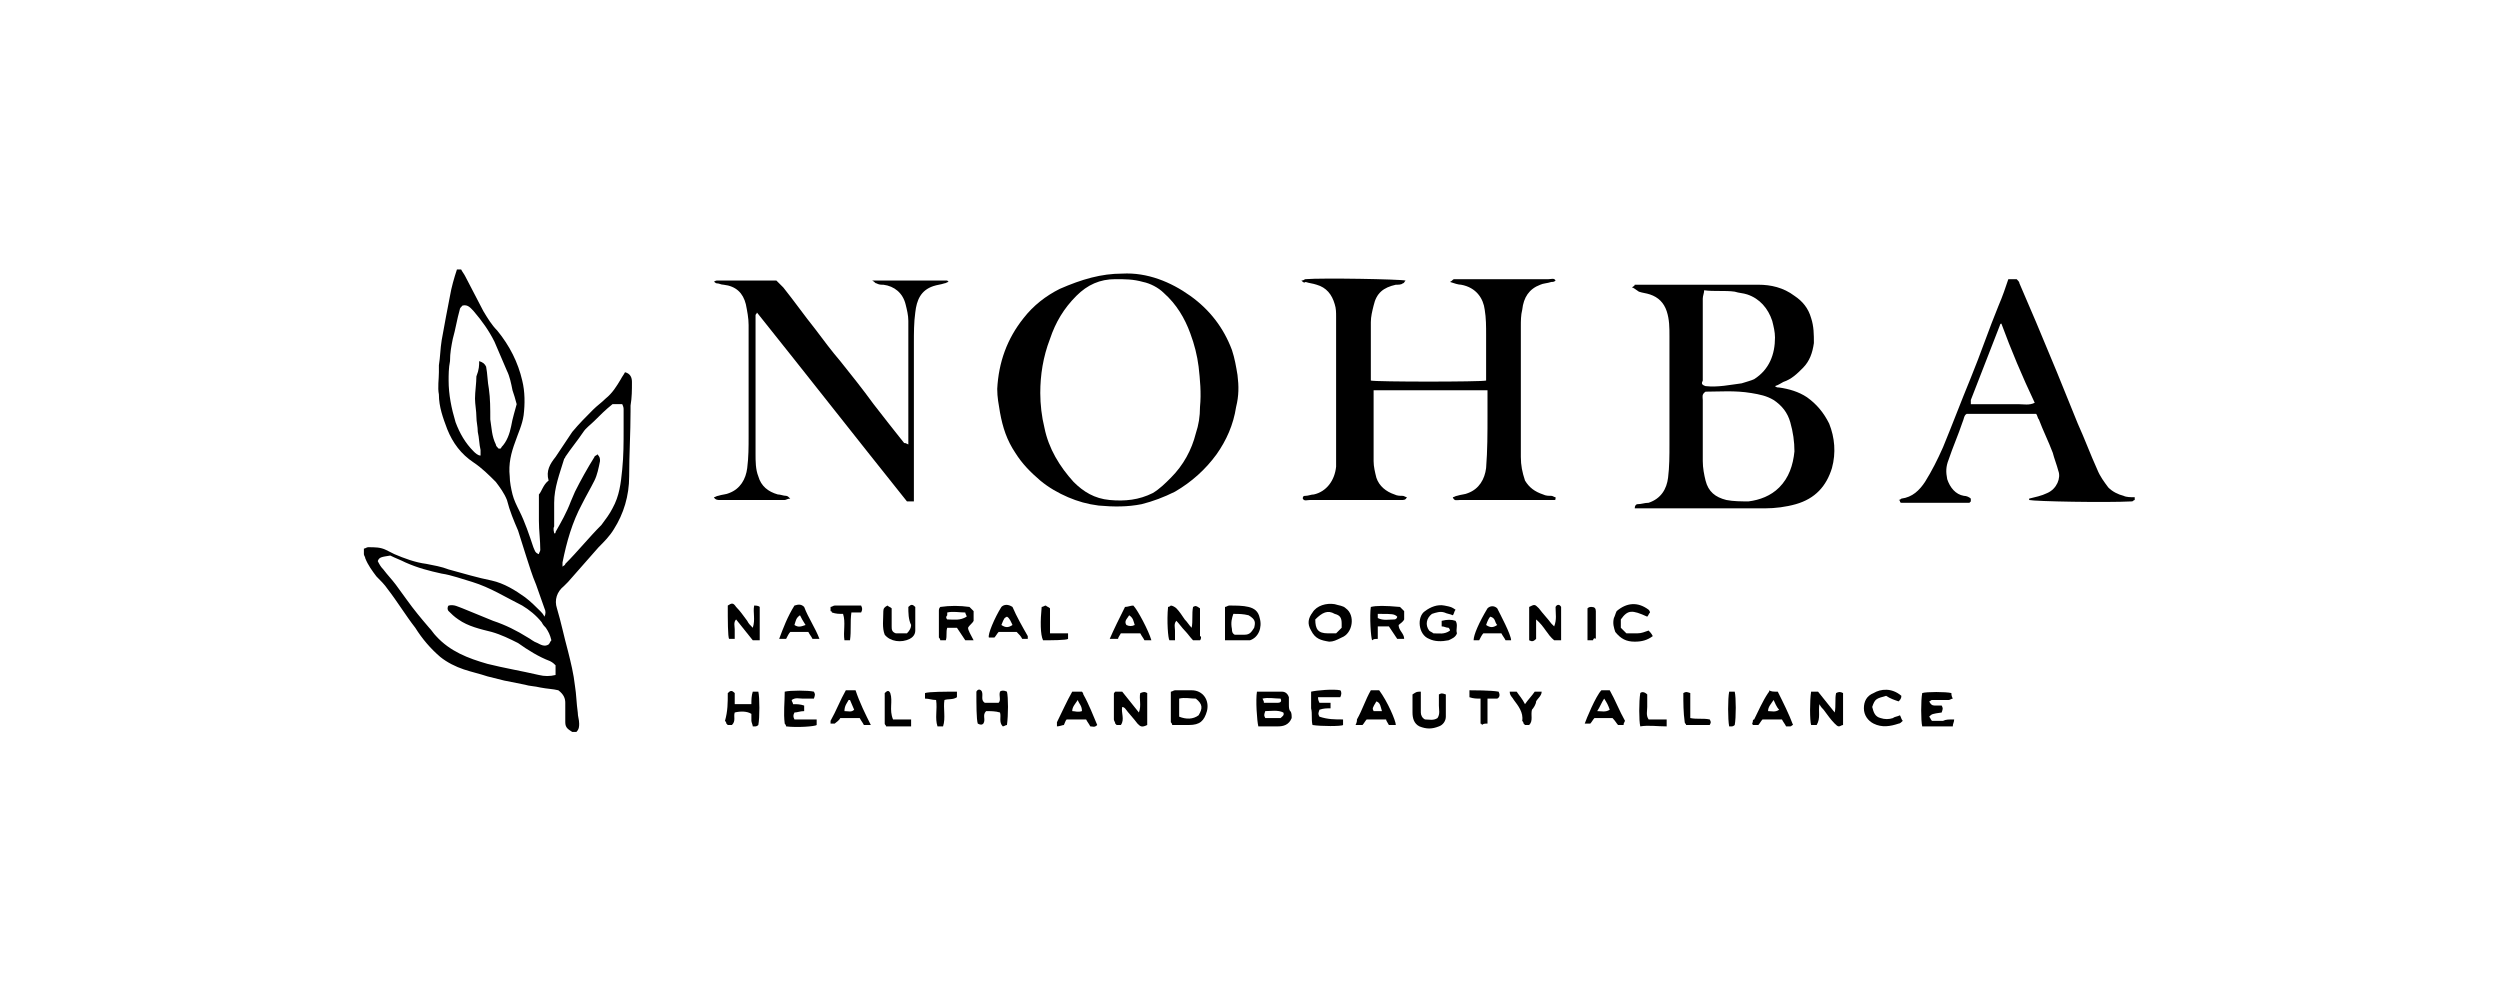 <?xml version="1.0" encoding="UTF-8"?> <svg xmlns="http://www.w3.org/2000/svg" xmlns:xlink="http://www.w3.org/1999/xlink" version="1.1" id="Calque_1" x="0px" y="0px" viewBox="0 0 180 72" style="enable-background:new 0 0 180 72;" xml:space="preserve"> <g> <path d="M39.5,34.6c-0.2-0.7,0.1-1.2,0.5-1.7c0.4-0.6,0.8-1.2,1.2-1.8c0.5-0.6,1-1.1,1.5-1.6c0.3-0.3,0.6-0.5,0.9-0.8 c0.5-0.4,0.8-0.9,1.1-1.4c0.1-0.2,0.2-0.3,0.3-0.5c0.4,0.1,0.5,0.4,0.5,0.7c0,0.6,0,1.1-0.1,1.7c0,0.1,0,0.3,0,0.4 c0,1.6-0.1,3.1-0.1,4.7c0,1.4-0.4,2.7-1.1,3.8c-0.3,0.5-0.7,0.9-1.1,1.3c-0.7,0.8-1.5,1.7-2.2,2.5c-0.1,0.1-0.2,0.2-0.3,0.3 c-0.5,0.4-0.7,1-0.5,1.6c0.3,1,0.5,2,0.8,3.1c0.2,0.8,0.4,1.6,0.5,2.5c0.1,0.6,0.1,1.2,0.2,1.9c0,0.3,0.1,0.5,0.1,0.8 c0,0.2,0,0.4-0.2,0.6c-0.1,0-0.2,0-0.3,0c-0.3-0.2-0.5-0.3-0.5-0.7c0-0.5,0-1,0-1.4c0-0.3-0.1-0.6-0.5-0.9 c-0.4-0.1-0.8-0.1-1.3-0.2c-0.4-0.1-0.8-0.1-1.1-0.2c-0.5-0.1-1-0.2-1.5-0.3c-0.4-0.1-0.8-0.2-1.2-0.3c-0.6-0.2-1.1-0.3-1.7-0.5 c-0.6-0.2-1.2-0.5-1.7-0.9c-0.7-0.6-1.3-1.3-1.8-2.1c-0.7-0.9-1.3-1.9-2-2.8c-0.2-0.3-0.5-0.6-0.8-0.9c-0.3-0.4-0.6-0.8-0.8-1.3 c0-0.1-0.1-0.2-0.1-0.3c0-0.1,0-0.3,0-0.4c0.1,0,0.2-0.1,0.3-0.1c0.5,0,0.9,0,1.3,0.2c0.2,0.1,0.4,0.2,0.6,0.3 c0.7,0.3,1.5,0.6,2.3,0.7c0.5,0.1,1.1,0.2,1.6,0.4c1.1,0.3,2.1,0.6,3.1,0.8c0.9,0.2,1.7,0.7,2.4,1.2c0.4,0.3,0.8,0.7,1.1,1 c0.1,0.1,0.2,0.2,0.3,0.4c0.1-0.2,0.1-0.4,0-0.6c-0.2-0.6-0.4-1.1-0.6-1.7c-0.3-0.7-0.5-1.4-0.7-2c-0.2-0.6-0.4-1.3-0.6-1.9 c-0.3-0.7-0.6-1.4-0.8-2.2c-0.2-0.5-0.5-0.9-0.8-1.3c-0.5-0.5-1-1-1.6-1.4c-0.9-0.6-1.5-1.4-1.9-2.4c-0.3-0.8-0.6-1.6-0.6-2.5 c-0.1-0.5,0-1.1,0-1.6c0-0.2,0-0.4,0-0.5c0.1-0.6,0.1-1.2,0.2-1.8c0.2-1.1,0.4-2.2,0.6-3.2c0.1-0.6,0.3-1.3,0.5-1.9 c0.1,0,0.2,0,0.3,0c0.1,0.2,0.2,0.3,0.3,0.5c0.4,0.8,0.9,1.7,1.3,2.5c0.3,0.5,0.6,1,1,1.4c0.9,1.1,1.5,2.3,1.8,3.6 c0.2,0.8,0.2,1.7,0.1,2.5c-0.1,0.7-0.4,1.3-0.6,1.9c-0.3,0.8-0.5,1.6-0.4,2.5c0,0.4,0.1,0.9,0.2,1.3c0.1,0.4,0.3,0.8,0.5,1.2 c0.4,0.8,0.7,1.7,1,2.6c0.1,0.2,0.1,0.4,0.4,0.5c0-0.1,0.1-0.2,0.1-0.3c0-0.7-0.1-1.4-0.1-2.1c0-0.6,0-1.3,0-1.9 C39,35.4,39.1,34.9,39.5,34.6z M27.2,40.4c0.1,0.2,0.2,0.4,0.4,0.6c0.3,0.4,0.6,0.7,0.9,1.1c0.3,0.4,0.5,0.7,0.8,1.1 c0.5,0.7,1,1.3,1.6,2c0.2,0.2,0.3,0.4,0.5,0.6c1,1.1,2.3,1.6,3.7,2c1.2,0.3,2.4,0.5,3.7,0.8c0.4,0.1,0.8,0.1,1.2,0 c0-0.2,0-0.4,0-0.7c-0.1-0.1-0.2-0.2-0.4-0.3c-0.8-0.3-1.6-0.8-2.3-1.3c-0.6-0.3-1.2-0.6-1.9-0.8c-0.8-0.2-1.7-0.4-2.4-0.9 c-0.3-0.2-0.5-0.4-0.7-0.6c-0.1-0.1-0.1-0.3,0-0.4c0.4-0.1,0.7,0.1,1,0.2c0.7,0.3,1.5,0.6,2.2,0.9c0.9,0.3,1.7,0.7,2.5,1.2 c0.2,0.1,0.4,0.3,0.7,0.4c0.2,0.1,0.5,0.3,0.8,0.1c0.1-0.1,0.1-0.2,0.2-0.3c-0.1-0.4-0.2-0.6-0.4-0.9c-0.1-0.1-0.2-0.2-0.3-0.4 c-0.4-0.5-0.9-0.9-1.4-1.2c-1.2-0.6-2.3-1.3-3.6-1.7c-0.7-0.2-1.5-0.5-2.2-0.6c-0.9-0.2-1.7-0.4-2.6-0.8c-0.4-0.2-0.7-0.3-1.1-0.5 C27.5,40.1,27.3,40.1,27.2,40.4z M34.5,26c0.3,0.1,0.4,0.2,0.5,0.4c0.1,0.5,0.1,1.1,0.2,1.6c0.1,0.7,0.1,1.4,0.1,2.2 c0.1,0.6,0.1,1.2,0.4,1.8c0,0.1,0.1,0.2,0.2,0.3c0,0,0.1,0,0.1,0c0.1,0,0.1-0.1,0.1-0.1c0.4-0.4,0.6-1,0.7-1.5 c0.1-0.6,0.3-1.2,0.4-1.6c-0.1-0.4-0.2-0.7-0.3-1c-0.1-0.5-0.2-1-0.4-1.4c-0.3-0.7-0.6-1.4-0.9-2.1c-0.4-0.8-0.9-1.5-1.5-2.2 c-0.2-0.2-0.4-0.5-0.8-0.4c-0.1,0.1-0.2,0.2-0.2,0.3c-0.2,0.7-0.3,1.4-0.5,2.1c-0.1,0.5-0.2,1-0.2,1.6c-0.1,0.5-0.1,1-0.1,1.4 c0,1,0.2,2,0.5,3c0.3,0.8,0.7,1.5,1.3,2.1c0.1,0.1,0.3,0.3,0.5,0.3c0-0.2,0-0.3,0-0.4c-0.1-0.4-0.1-0.9-0.2-1.3 c0-0.4-0.1-0.7-0.1-1.1c0-0.4-0.1-0.9-0.1-1.3c0-0.5,0.1-1.1,0.1-1.6C34.5,26.6,34.5,26.3,34.5,26z M39.9,38.4c0.1,0,0.1,0,0.1-0.1 c0.4-0.7,0.8-1.4,1.1-2.2c0.1-0.2,0.2-0.5,0.3-0.7c0.4-0.8,0.9-1.7,1.4-2.5c0-0.1,0.2-0.1,0.2-0.2c0.2,0.2,0.2,0.3,0.2,0.5 c-0.1,0.5-0.2,1-0.4,1.4c-0.3,0.6-0.6,1.1-0.9,1.7c-0.7,1.3-1.1,2.7-1.4,4.2c0,0.1,0,0.2,0,0.3c0.1-0.1,0.2-0.1,0.2-0.2 c0.9-0.9,1.7-1.9,2.6-2.8c0.3-0.4,0.6-0.8,0.8-1.2c0.5-0.9,0.6-1.8,0.7-2.8c0.1-1,0.1-1.9,0.1-2.9c0-0.5,0-0.9,0-1.4 c0-0.1,0-0.2-0.1-0.4c-0.2,0-0.4,0-0.7,0c-0.5,0.4-0.9,0.8-1.3,1.2c-0.3,0.3-0.6,0.5-0.8,0.8c-0.4,0.6-0.9,1.2-1.3,1.8 c0,0.1-0.1,0.1-0.1,0.2c-0.3,1-0.7,2-0.7,3.1c0,0.6,0,1.1,0,1.7C39.8,38.1,39.9,38.3,39.9,38.4z"></path> <path d="M93.7,20.2c0.2,0,0.2-0.1,0.3-0.1c1.2-0.1,6.8,0,7.2,0.1c-0.1,0.1-0.1,0.2-0.2,0.2c-0.1,0.1-0.3,0.1-0.5,0.1 c-0.9,0.2-1.4,0.6-1.6,1.5c-0.1,0.4-0.2,0.8-0.2,1.2c0,1.3,0,2.6,0,3.9c0,0.1,0,0.2,0,0.3c0.4,0.1,7.9,0.1,8.3,0c0-0.1,0-0.3,0-0.5 c0-0.9,0-1.9,0-2.8c0-0.6,0-1.2-0.1-1.8c-0.1-0.8-0.6-1.6-1.7-1.8c-0.2,0-0.5-0.1-0.8-0.2c0.2-0.1,0.2-0.2,0.3-0.2 c0.1,0,0.2,0,0.3,0c2.2,0,4.3,0,6.5,0c0.2,0,0.4-0.1,0.5,0.1c-0.1,0.1-0.2,0.1-0.3,0.1c-0.3,0.1-0.6,0.1-0.8,0.2 c-0.8,0.3-1.2,0.9-1.3,1.8c-0.1,0.4-0.1,0.8-0.1,1.2c0,3.1,0,6.3,0,9.4c0,0.6,0.1,1.1,0.3,1.7c0.3,0.5,0.7,0.8,1.3,1 c0.2,0.1,0.4,0.1,0.6,0.1c0.1,0,0.2,0.1,0.3,0.1C112,36,112,36,111.9,36c-0.1,0-0.2,0-0.3,0c-2.2,0-4.3,0-6.5,0 c-0.2,0-0.4,0.1-0.5-0.2c0.1,0,0.2-0.1,0.3-0.1c0.3-0.1,0.6-0.1,0.8-0.2c0.8-0.3,1.2-1,1.3-1.8c0.1-1.3,0.1-2.5,0.1-3.8 c0-0.5,0-0.9,0-1.4c0-0.1,0-0.2,0-0.4c-1.4,0-2.8,0-4.1,0c-1.3,0-2.7,0-4.1,0c0,0.1,0,0.2,0,0.3c0,1.6,0,3.2,0,4.8 c0,0.4,0.1,0.8,0.2,1.2c0.2,0.6,0.7,1,1.3,1.2c0.2,0.1,0.4,0.1,0.6,0.1c0.1,0,0.2,0.1,0.3,0.1c-0.1,0.2-0.2,0.2-0.4,0.2 c-0.8,0-1.6,0-2.5,0c-1.4,0-2.7,0-4.1,0c-0.2,0-0.4,0.1-0.5-0.1c0-0.2,0.1-0.2,0.2-0.2c0.2,0,0.4-0.1,0.6-0.1c0.9-0.2,1.5-1,1.6-2 c0-0.3,0-0.5,0-0.8c0-3.3,0-6.7,0-10c0-0.3,0-0.6-0.1-0.9c-0.2-0.7-0.6-1.2-1.3-1.4c-0.3-0.1-0.5-0.1-0.8-0.2 C93.9,20.4,93.8,20.3,93.7,20.2z"></path> <path d="M117.5,20.7c0.1-0.1,0.2-0.1,0.2-0.2c0.1,0,0.2,0,0.3,0c2.9,0,5.7,0,8.6,0c0.9,0,1.8,0.2,2.6,0.8c0.6,0.4,1,0.9,1.2,1.6 c0.2,0.6,0.2,1.2,0.2,1.8c-0.1,0.7-0.3,1.3-0.8,1.8c-0.4,0.4-0.8,0.8-1.4,1c-0.2,0.1-0.3,0.2-0.6,0.3c0.1,0.1,0.2,0.1,0.3,0.1 c0.7,0.1,1.4,0.3,2,0.7c0.7,0.5,1.2,1.1,1.6,1.9c0.4,1,0.5,2.1,0.2,3.2c-0.4,1.3-1.2,2.2-2.6,2.6c-0.7,0.2-1.5,0.3-2.2,0.3 c-3,0-6,0-9,0c-0.1,0-0.3,0-0.4,0c0-0.2,0.1-0.3,0.2-0.3c0.3,0,0.5-0.1,0.8-0.1c0.9-0.3,1.3-1,1.4-1.8c0.1-0.8,0.1-1.6,0.1-2.4 c0-2.6,0-5.2,0-7.8c0-0.6,0-1.2-0.2-1.8c-0.2-0.6-0.6-1-1.2-1.2c-0.3-0.1-0.5-0.1-0.8-0.2C117.7,20.8,117.6,20.7,117.5,20.7z M122.8,28.2c-0.3,0.2-0.2,0.4-0.2,0.6c0,1.5,0,2.9,0,4.4c0,0.5,0.1,1,0.2,1.4c0.2,0.8,0.7,1.2,1.5,1.4c0.5,0.1,1.1,0.1,1.6,0.1 c0.8-0.1,1.6-0.4,2.2-1c0.7-0.7,1-1.6,1.1-2.6c0-0.7-0.1-1.4-0.3-2.1c-0.2-0.7-0.6-1.2-1.2-1.6c-0.5-0.3-1-0.4-1.6-0.5 C124.9,28.1,123.8,28.2,122.8,28.2z M122.8,27.8c0.9,0.1,1.8-0.1,2.6-0.2c0.3-0.1,0.7-0.2,0.9-0.3c1.1-0.7,1.5-1.8,1.5-3 c0-0.4-0.1-0.8-0.2-1.2c-0.3-0.9-0.9-1.6-1.8-1.9c-0.3-0.1-0.6-0.1-0.9-0.2c-0.7-0.1-1.5,0-2.2-0.1c0,0.2-0.1,0.4-0.1,0.6 c0,1.7,0,3.3,0,5c0,0.3,0,0.6,0,0.9C122.5,27.6,122.5,27.7,122.8,27.8z"></path> <path d="M80.8,19.7c1.8-0.1,3.5,0.6,4.9,1.6c1.4,1,2.4,2.3,3,3.9c0.2,0.6,0.3,1.2,0.4,1.8c0.1,0.8,0.1,1.5-0.1,2.3 c-0.2,1.3-0.7,2.4-1.4,3.4c-0.8,1.1-1.8,2-3,2.7c-0.8,0.4-1.6,0.7-2.4,0.9c-1,0.2-2,0.2-3.1,0.1c-0.8-0.1-1.5-0.3-2.2-0.6 c-0.7-0.3-1.4-0.7-2-1.2c-0.7-0.6-1.3-1.2-1.8-2c-0.6-0.9-0.9-1.8-1.1-2.9c-0.1-0.6-0.2-1.1-0.2-1.7c0.1-1.9,0.7-3.6,1.9-5.1 c0.7-0.9,1.6-1.6,2.6-2.1C77.9,20.1,79.3,19.7,80.8,19.7z M74.9,28.3c0,0.8,0.1,1.7,0.3,2.5c0.3,1.5,1.1,2.8,2.1,3.9 c0.7,0.7,1.5,1.2,2.6,1.3c1.1,0.1,2.1,0,3.1-0.5c0.5-0.3,0.9-0.7,1.3-1.1c0.9-0.9,1.5-2,1.8-3.2c0.2-0.6,0.3-1.2,0.3-1.9 c0.1-1,0-2-0.1-2.9c-0.1-0.8-0.3-1.6-0.6-2.4c-0.4-1.1-1-2.1-1.9-2.9c-0.4-0.4-1-0.7-1.5-0.8c-0.7-0.2-1.3-0.2-2-0.2 c-1.1,0-2,0.4-2.8,1.2c-0.9,0.9-1.5,1.9-1.9,3.1C75.1,25.7,74.9,27,74.9,28.3z"></path> <path d="M65.4,32c0-0.1,0-0.3,0-0.4c0-2.8,0-5.7,0-8.5c0-0.4-0.1-0.8-0.2-1.2c-0.2-0.8-0.8-1.3-1.6-1.4c-0.2,0-0.3,0-0.5-0.1 c-0.1,0-0.1-0.1-0.3-0.2c0.2,0,0.4,0,0.5,0c1.6,0,3.2,0,4.9,0c0,0,0.1,0.1,0.1,0.1c-0.1,0-0.2,0.1-0.3,0.1 c-0.3,0.1-0.5,0.1-0.8,0.2c-0.9,0.3-1.2,1-1.3,1.9c-0.1,0.7-0.1,1.5-0.1,2.2c0,3.6,0,7.2,0,10.8c0,0.2,0,0.4,0,0.6 c-0.2,0-0.3,0-0.5,0c-3.6-4.5-7.2-9.1-10.8-13.6c0,0.1-0.1,0.1-0.1,0.2c0,0.1,0,0.2,0,0.3c0,3.2,0,6.5,0,9.7c0,0.5,0,1.1,0.2,1.6 c0.2,0.7,0.7,1.1,1.4,1.3c0.2,0,0.4,0.1,0.6,0.1c0.1,0,0.2,0.1,0.3,0.2c-0.2,0-0.3,0.1-0.4,0.1c-1.6,0-3.1,0-4.7,0 c-0.1,0-0.3,0-0.4-0.2c0.1,0,0.2-0.1,0.3-0.1c0.3-0.1,0.6-0.1,0.8-0.2c0.8-0.3,1.2-1,1.3-1.8c0.1-0.8,0.1-1.5,0.1-2.3 c0-2.7,0-5.3,0-8c0-0.5-0.1-1-0.2-1.5c-0.2-0.8-0.7-1.3-1.6-1.4c-0.2,0-0.3-0.1-0.5-0.1c-0.1,0-0.1-0.1-0.2-0.1 c0.1-0.1,0.2-0.1,0.2-0.1c0.1,0,0.3,0,0.4,0c1.3,0,2.5,0,3.9,0c0.2,0.2,0.3,0.3,0.5,0.5c0.8,1,1.5,2,2.3,3c0.6,0.8,1.2,1.6,1.8,2.3 c0.8,1,1.6,2,2.4,3.1c0.7,0.9,1.4,1.8,2.2,2.8C65.2,31.9,65.2,31.9,65.4,32C65.3,32,65.4,32,65.4,32z"></path> <path d="M144.6,20.1c0.2,0,0.4,0,0.6,0c0.1,0.1,0.2,0.2,0.2,0.3c0.4,0.9,0.8,1.9,1.2,2.8c0.5,1.2,1,2.4,1.5,3.6 c0.5,1.2,1,2.5,1.5,3.7c0.5,1.1,0.9,2.2,1.4,3.3c0.2,0.5,0.5,0.9,0.8,1.3c0.3,0.3,0.7,0.5,1.1,0.6c0.2,0.1,0.5,0.1,0.8,0.1 c0,0.1,0,0.1,0,0.2c-0.1,0-0.1,0.1-0.2,0.1c-1.9,0.1-7,0-7.4-0.1c0-0.1,0-0.1,0-0.1c0.4-0.1,0.9-0.2,1.3-0.4c0.7-0.3,1-1.1,0.8-1.6 c-0.1-0.4-0.3-0.9-0.4-1.3c-0.3-0.8-0.7-1.6-1-2.4c-0.1-0.1-0.1-0.3-0.2-0.4c-1.7,0-3.3,0-5,0c-0.2,0.1-0.2,0.4-0.3,0.6 c-0.3,0.9-0.7,1.8-1,2.7c-0.2,0.5-0.2,0.9-0.1,1.4c0.2,0.6,0.6,1.1,1.2,1.2c0.2,0,0.4,0.1,0.5,0.2c0,0.1,0,0.1,0,0.2 c0,0-0.1,0.1-0.1,0.1c-1.6,0-3.2,0-4.9,0c0,0-0.1,0-0.1-0.1c0,0,0-0.1-0.1-0.1c0.1,0,0.2-0.1,0.2-0.1c0.8-0.1,1.3-0.6,1.7-1.2 c0.5-0.8,0.9-1.6,1.3-2.5c0.7-1.7,1.3-3.3,2-5c0.7-1.7,1.3-3.5,2-5.2C144.2,21.3,144.4,20.7,144.6,20.1z M144.1,23.3 c-0.1,0-0.1,0.1-0.1,0.1c-0.7,1.8-1.4,3.6-2.1,5.4c0,0.1,0,0.2,0,0.3c0.4,0,0.8,0,1.1,0c0.4,0,0.8,0,1.2,0c0.4,0,0.7,0,1.1,0 c0.4,0,0.8,0.1,1.2-0.1C145.6,27.1,144.8,25.2,144.1,23.3z"></path> <path d="M90.5,49.8c0.6,0,1.2,0,1.8,0c0.2,0,0.4,0.1,0.5,0.4c0,0.1,0,0.3,0,0.5c0,0.2,0,0.4,0.1,0.5c0.1,0.1,0.1,0.3,0.1,0.5 c-0.2,0.5-0.6,0.6-1,0.6c-0.5,0-0.9,0-1.4,0C90.5,51.9,90.4,50.4,90.5,49.8z M92.2,51.7c0.1-0.1,0.3-0.2,0.2-0.4 c-0.4-0.2-0.9-0.1-1.3-0.1c-0.1,0.3-0.1,0.3,0,0.5C91.4,51.7,91.8,51.7,92.2,51.7z M91,50.6c0.4,0,0.7,0,1,0c0.2,0,0.3-0.1,0.2-0.3 c-0.4,0-0.9-0.1-1.3,0C91,50.5,91,50.5,91,50.6z"></path> <path d="M70.1,46.1c-0.3,0-0.4,0-0.6,0c-0.2-0.3-0.4-0.6-0.6-0.9c-0.2,0-0.5,0-0.7,0c-0.1,0.3,0,0.6-0.1,0.9c-0.1,0-0.2,0-0.4,0 c0-0.1-0.1-0.2-0.1-0.2c0-0.6,0-1.3,0-1.9c0-0.1,0-0.2,0.1-0.3c0.7-0.1,1.4-0.1,2.1,0c0.1,0.1,0.2,0.2,0.3,0.3c0,0.2,0,0.4,0,0.7 c-0.1,0.2-0.3,0.3-0.4,0.5C69.7,45.4,69.9,45.7,70.1,46.1z M68.2,44.6c0.5,0,0.9,0.1,1.4-0.2c0-0.1-0.1-0.2-0.1-0.3 c-0.4,0-0.9-0.1-1.3,0c0,0.1,0,0.1,0,0.2C68.1,44.4,68.1,44.5,68.2,44.6z"></path> <path d="M84.3,49.8c0.1,0,0.2-0.1,0.3-0.1c0.4,0,0.8,0,1.2,0c0.8,0,1.3,0.7,1.1,1.5c-0.2,0.7-0.5,1-1.3,1c-0.4,0-0.7,0-1.1,0 c0,0-0.1,0-0.1,0c0-0.1-0.1-0.2-0.1-0.2C84.3,51.3,84.3,50.6,84.3,49.8z M86.3,51.5c0.3-0.5,0.3-0.8-0.2-1.2c-0.4,0-0.8-0.1-1.2,0 c0,0.5,0,0.9,0,1.3C85.4,51.8,85.9,51.8,86.3,51.5z"></path> <path d="M95.7,46.2c-0.6-0.1-1-0.2-1.3-0.8c-0.3-0.5-0.2-0.9,0.1-1.3c0.3-0.5,1-0.7,1.6-0.6c0.3,0.1,0.6,0.1,0.8,0.3 c0.7,0.5,0.5,1.8-0.3,2.1C96.2,46.1,96,46.2,95.7,46.2z M94.7,44.6c0,0.7,0.2,1,0.9,1c0.2,0,0.4,0,0.6,0c0.1-0.1,0.3-0.3,0.4-0.4 c0-0.2,0-0.3,0-0.3c0-0.4-0.1-0.6-0.5-0.7C95.6,43.9,95.2,44.1,94.7,44.6z"></path> <path d="M98.7,43.7c0.4-0.1,1-0.1,2.1,0c0.1,0.1,0.2,0.2,0.3,0.3c0,0.1,0,0.2,0,0.3c0,0.1,0,0.2,0,0.3c-0.1,0.2-0.3,0.3-0.4,0.4 c0,0.4,0.4,0.6,0.4,1c-0.2,0-0.3,0-0.5,0c-0.2-0.3-0.4-0.6-0.6-0.9c-0.3,0-0.5,0-0.8,0c0,0.3,0,0.6,0,0.9c-0.2,0-0.3,0-0.4,0.1 C98.7,46,98.6,44.3,98.7,43.7z M99.2,44.5c0.4,0.2,0.8,0.1,1.2,0.1c0.1,0,0.2-0.1,0.2-0.2c-0.2-0.2-0.4-0.2-1.2-0.2 c-0.1,0-0.1,0-0.2,0C99.2,44.3,99.2,44.4,99.2,44.5z"></path> <path d="M103.2,45.6c0.4,0,0.8,0.1,1.2-0.2c0-0.1-0.1-0.2-0.1-0.2c-0.2,0-0.3-0.1-0.5-0.1c0-0.1,0-0.3,0-0.4c0.4-0.1,0.7-0.1,1,0 c0.2,0.3,0,0.6,0.1,0.9c-0.1,0.3-0.4,0.4-0.6,0.5c-0.5,0.1-1,0.1-1.4-0.1c-0.8-0.3-0.9-1.6-0.3-2c0.4-0.3,0.9-0.5,1.4-0.4 c0.5,0.1,0.5,0.1,0.8,0.3c-0.1,0.1-0.1,0.3-0.2,0.4c-0.2-0.1-0.4-0.1-0.6-0.2c-0.3-0.1-0.6,0-0.9,0.1c-0.4,0.3-0.5,0.8-0.2,1.2 C103,45.5,103.1,45.5,103.2,45.6z"></path> <path d="M80.7,52.2c-0.1,0-0.2,0-0.3,0c0,0-0.1-0.1-0.1-0.1c0-0.1-0.1-0.2-0.1-0.3c0-0.6,0-1.2,0-1.8c0-0.1,0-0.1,0.1-0.2 c0.2,0,0.3,0,0.5,0c0.4,0.5,0.8,1,1.2,1.5c0.2-0.5,0-1,0.1-1.4c0.3-0.1,0.3-0.1,0.5,0c0,0.8,0,1.5,0,2.3c-0.4,0.2-0.5,0.1-0.7-0.1 c-0.3-0.4-0.6-0.7-0.9-1.1c0,0-0.1-0.1-0.2-0.1C80.7,51.3,81,51.8,80.7,52.2z"></path> <path d="M130.4,49.8c0.2,0,0.3,0,0.5,0c0.4,0.5,0.8,1,1.2,1.5c0.1-0.5,0-1,0.1-1.4c0.2-0.1,0.3-0.1,0.5,0c0,0.8,0,1.5,0,2.3 c-0.1,0-0.2,0.1-0.3,0.1c-0.1,0-0.2-0.1-0.3-0.2c-0.3-0.3-0.5-0.6-0.8-1c-0.1-0.1-0.2-0.2-0.3-0.4c-0.1,0.5,0.1,1-0.2,1.5 c-0.1,0-0.2,0-0.4,0C130.3,51.9,130.3,50.4,130.4,49.8z"></path> <path d="M88.2,46.1c0-0.8,0-1.6,0-2.4c0.1,0,0.2-0.1,0.3-0.1c0.5,0,1,0,1.4,0.1c0.4,0.1,0.7,0.3,0.8,0.8c0.2,0.7-0.1,1.4-0.7,1.6 c0,0-0.1,0-0.1,0C89.3,46.1,88.8,46.1,88.2,46.1z M88.8,44.2c-0.1,0.3-0.2,0.6-0.1,1.1c0,0.1,0,0.3,0.2,0.4c0.2,0,0.5,0,0.7,0 c0.4,0,0.5-0.2,0.7-0.5c0.1-0.4,0.1-0.6-0.4-0.9C89.5,44.2,89.2,44.2,88.8,44.2z"></path> <path d="M110.1,43.7c0.4-0.2,0.4-0.2,0.7,0.1c0.3,0.4,0.6,0.7,0.9,1.1c0,0,0.1,0.1,0.2,0.2c0.2-0.5,0.1-0.9,0.1-1.4 c0.1-0.2,0.3-0.2,0.4,0c0,0.8,0,1.6,0,2.4c-0.2,0-0.3,0-0.5,0c-0.5-0.4-0.7-1-1.3-1.5c0,0.5,0,1,0,1.4c-0.2,0.2-0.3,0.2-0.5,0.1 C110.1,45.7,110.1,44.5,110.1,43.7z"></path> <path d="M86.4,46.1c-0.1,0-0.3,0-0.5,0c-0.2-0.2-0.4-0.5-0.6-0.7c-0.2-0.2-0.4-0.5-0.6-0.7c-0.2,0.2-0.1,0.5-0.1,0.7 c0,0.2,0,0.4,0,0.7c-0.2,0-0.3,0-0.4,0c-0.1-0.1-0.2-1.4-0.1-2.4c0.1,0,0.2-0.1,0.2-0.1c0.1,0,0.3,0.1,0.4,0.2 c0.2,0.2,0.4,0.5,0.6,0.8c0.2,0.2,0.3,0.4,0.5,0.6c0.1-0.5,0-1,0.1-1.5c0.2-0.1,0.2-0.1,0.5,0.1c0,0.6,0,1.3,0,2 C86.5,45.8,86.5,46,86.4,46.1z"></path> <path d="M54.2,45.2c0.2-0.6,0-1.1,0.1-1.6c0.1,0,0.3,0,0.4,0.1c0,0.8,0,1.6,0,2.4c-0.2,0-0.3,0-0.5,0c-0.4-0.5-0.8-1-1.2-1.5 c-0.2,0.2-0.1,0.5-0.1,0.7c0,0.2,0,0.5,0,0.7c-0.2,0-0.3,0-0.4,0c-0.1-0.1-0.1-1.4-0.1-2.4c0.3-0.2,0.4-0.2,0.6,0.1 c0.3,0.3,0.5,0.6,0.8,1C53.9,44.9,54,45,54.2,45.2z"></path> <path d="M56.5,49.8c0.4-0.1,1.7-0.1,2.1,0c0.1,0.2,0.1,0.2,0,0.5c-0.3,0-0.5,0-0.8,0c-0.3,0-0.5-0.1-0.8,0.1c0,0.1,0.1,0.2,0.1,0.3 c0.3,0,0.5,0,0.8,0.1c0,0.2,0,0.3,0,0.4c-0.3,0-0.5,0.1-0.7,0.1c-0.1,0.2-0.1,0.3,0,0.5c0.5,0,1,0,1.6,0c0,0.2,0,0.3,0,0.4 c-0.1,0.1-1.4,0.2-2.2,0.1c0-0.1-0.1-0.2-0.1-0.2C56.4,51.3,56.5,50.6,56.5,49.8z"></path> <path d="M140.7,51.8c0,0.2-0.1,0.3-0.1,0.5c-0.7,0-1.5,0-2.2,0c-0.1-0.4-0.1-1.9,0-2.4c0.3-0.1,1.7-0.1,2.1,0c0,0.1,0,0.2,0.1,0.4 c-0.1,0-0.2,0.1-0.3,0.1c-0.3,0-0.5,0-0.8,0c-0.1,0-0.3,0-0.4,0c-0.1,0-0.1,0.1-0.2,0.1c0.1,0.2,0.2,0.3,0.4,0.3c0.2,0,0.3,0,0.5,0 c0.1,0.2,0.1,0.2,0,0.5c-0.7,0.1-0.7,0.1-0.9,0.3c0.1,0.1,0.1,0.2,0.2,0.3c0.3,0,0.5,0,0.8,0C140.1,51.8,140.3,51.8,140.7,51.8z"></path> <path d="M128,49.8c0.4,0.8,0.8,1.6,1.1,2.4c-0.1,0-0.1,0.1-0.2,0.1c-0.1,0-0.2,0-0.3,0c-0.1-0.2-0.2-0.3-0.3-0.5 c-0.5,0-0.9,0-1.4,0c-0.1,0.1-0.2,0.3-0.3,0.4c-0.1,0-0.3,0-0.4,0c0-0.1-0.1-0.1,0-0.2c0-0.1,0-0.2,0.1-0.2c0.3-0.6,0.6-1.3,1-1.9 c0,0,0.1-0.1,0.1-0.2C127.5,49.8,127.7,49.8,128,49.8z M127.7,50.4c-0.2,0.3-0.4,0.5-0.4,0.8c0.3,0,0.5,0.1,0.8-0.1 C127.9,50.9,127.8,50.6,127.7,50.4z"></path> <path d="M52.4,49.9c0.2-0.2,0.3-0.2,0.5,0c0,0.2,0,0.5,0,0.8c0.2,0,0.4,0,0.6,0c0.2,0,0.4,0,0.6,0c0-0.3,0-0.6,0.1-0.9 c0.2,0,0.3,0,0.4,0c0.1,0.4,0.1,1.9,0,2.4c0,0-0.1,0.1-0.2,0.1c-0.1,0-0.1,0-0.2,0c0-0.1-0.1-0.3-0.1-0.4c0-0.2,0-0.3,0-0.5 c-0.3-0.2-0.8-0.2-1.2-0.1c-0.1,0.3,0.1,0.6-0.2,0.9c-0.1,0-0.2,0-0.3,0c0,0-0.1-0.1-0.1-0.1c0-0.1-0.1-0.2-0.1-0.2 C52.4,51.2,52.4,50.6,52.4,49.9z"></path> <path d="M77.2,49.8c0.2,0,0.4,0,0.7,0c0,0,0.1,0.1,0.1,0.2c0.4,0.7,0.7,1.5,1,2.2c-0.2,0.2-0.3,0.1-0.5,0.1 c-0.1-0.2-0.2-0.3-0.3-0.5c-0.5,0-0.9,0-1.4,0c-0.1,0.1-0.1,0.2-0.2,0.4c-0.1,0-0.3,0.1-0.5,0.1c0-0.2,0-0.3,0-0.3 C76.5,51.2,76.8,50.5,77.2,49.8z M77.6,50.4c-0.2,0.3-0.4,0.5-0.4,0.8c0.2,0,0.4,0.1,0.7,0C77.9,50.8,77.7,50.7,77.6,50.4z"></path> <path d="M100.5,52.2c-0.2,0-0.3,0-0.5,0c-0.1-0.2-0.2-0.3-0.2-0.4c-0.5,0-1,0-1.4,0c-0.1,0.1-0.2,0.3-0.3,0.4c-0.2,0-0.3,0-0.5,0 c0.1-0.2,0.1-0.3,0.1-0.4c0.4-0.7,0.6-1.4,1-2.1c0.2,0,0.4,0,0.6,0C99.9,50.5,100.5,51.9,100.5,52.2z M99.5,51.2 c-0.1-0.3-0.1-0.6-0.4-0.7c-0.3,0.5-0.3,0.5-0.2,0.7C99,51.2,99.2,51.2,99.5,51.2z"></path> <path d="M62.7,52.2c-0.2,0-0.4,0-0.5,0c-0.1-0.2-0.2-0.3-0.3-0.5c-0.5,0-0.9,0-1.4,0c-0.1,0.2-0.3,0.3-0.4,0.4c-0.1,0-0.2,0-0.3,0 c0-0.1,0-0.2,0-0.2c0.4-0.7,0.7-1.5,1.1-2.2c0.3,0,0.5,0,0.7,0C61.9,50.6,62.3,51.4,62.7,52.2z M61.2,50.4c0,0-0.1,0-0.1,0 c-0.1,0.2-0.3,0.4-0.3,0.8c0.3,0,0.5,0.1,0.7-0.1C61.4,50.9,61.3,50.6,61.2,50.4z"></path> <path d="M116.9,52.2c-0.2,0-0.2,0-0.4,0c-0.1-0.1-0.2-0.3-0.4-0.5c-0.4,0-0.9,0-1.3,0c-0.1,0.1-0.2,0.3-0.3,0.4c-0.1,0-0.3,0-0.4,0 c0.1-0.3,0.8-2,1.2-2.4c0.2,0,0.4,0,0.6,0c0.4,0.7,0.7,1.5,1.1,2.2C116.9,52.1,116.9,52.1,116.9,52.2z M115,51.2 c0.3,0,0.6,0.1,0.9-0.1c-0.1-0.3-0.2-0.5-0.4-0.8C115.3,50.6,115.2,50.9,115,51.2z"></path> <path d="M96.7,51.8c0,0.2,0,0.3,0,0.4c-0.1,0.1-1.6,0.1-2.2,0c-0.1-0.4,0-0.8-0.1-1.2c0-0.4,0-0.8,0-1.2c0.4-0.1,1.6-0.2,2.1-0.1 c0.1,0.1,0.1,0.3,0,0.5c-0.5,0-1,0-1.6,0c0,0.1,0,0.2,0.1,0.4c0.3,0,0.5,0,0.8,0c0,0.1,0,0.3,0,0.4c-0.3,0-0.5,0-0.8,0.1 c-0.1,0.3-0.1,0.3,0,0.5C95.6,51.8,96.1,51.8,96.7,51.8z"></path> <path d="M72.1,43.7c0.2-0.2,0.5-0.2,0.8,0c0.3,0.7,0.7,1.4,1.1,2.1c0,0,0,0.1,0,0.2c-0.1,0-0.3,0-0.4,0c-0.1-0.2-0.2-0.3-0.4-0.5 c-0.4,0-0.8,0-1.3,0c-0.1,0.1-0.2,0.3-0.3,0.4c-0.1,0-0.3,0-0.4,0C71.1,45.7,71.6,44.5,72.1,43.7z M72.1,45c0.3,0.2,0.5,0.2,0.8,0 c-0.1-0.2-0.2-0.5-0.4-0.6C72.3,44.5,72.3,44.5,72.1,45z"></path> <path d="M108.8,46.1c-0.1,0-0.3,0-0.4,0c-0.1-0.2-0.2-0.3-0.3-0.5c-0.5,0-0.9,0-1.3,0c-0.1,0.1-0.2,0.3-0.3,0.5c-0.1,0-0.3,0-0.4,0 c0-0.4,0.4-1.3,1-2.3c0.2-0.2,0.5-0.2,0.7,0C108,44.2,108.8,45.7,108.8,46.1z M107,45c0.3,0.2,0.5,0.2,0.8,0 c-0.2-0.2-0.1-0.5-0.5-0.6C107.2,44.5,107.1,44.7,107,45z"></path> <path d="M57.2,43.6c0.3-0.1,0.5-0.1,0.7,0.1c0.3,0.8,0.8,1.5,1.1,2.3c-0.2,0-0.3,0-0.5,0c-0.1-0.2-0.2-0.3-0.3-0.5 c-0.4,0-0.9,0-1.3,0c-0.1,0.1-0.2,0.3-0.3,0.5c-0.1,0-0.3,0-0.5,0C56.4,45.2,56.7,44.4,57.2,43.6z M57.6,44.3 c-0.3,0.2-0.3,0.4-0.4,0.7c0.3,0.2,0.5,0.1,0.8,0C57.8,44.7,57.7,44.5,57.6,44.3z"></path> <path d="M81,43.7c0.2,0,0.4-0.1,0.6-0.1c0.3,0.3,1.1,1.8,1.3,2.5c-0.2,0-0.3,0-0.5,0c-0.1-0.2-0.2-0.3-0.3-0.5c-0.5,0-0.9,0-1.4,0 c-0.1,0.2-0.2,0.3-0.2,0.4c-0.2,0-0.3,0-0.6,0C80.2,45.3,80.6,44.5,81,43.7z M81.7,45c-0.1-0.3-0.1-0.5-0.4-0.7 c-0.1,0.2-0.4,0.4-0.2,0.7C81.3,45.1,81.5,45.1,81.7,45z"></path> <path d="M119,45.8c-0.4,0.3-0.8,0.4-1.3,0.4c-0.6,0-1-0.2-1.4-0.7c-0.1-0.3-0.2-0.6-0.1-1c0.1-0.2,0.1-0.3,0.2-0.5 c0.7-0.6,1.5-0.7,2.3-0.1c0,0,0.1,0.1,0.1,0.2c-0.1,0.1-0.1,0.2-0.2,0.3c-1.1-0.5-1.4-0.5-1.9,0.2c0,0.2,0,0.4,0,0.6 c0.1,0.1,0.3,0.3,0.4,0.4c0.3,0,0.6,0,0.8,0c0.3,0,0.5-0.1,0.8-0.2C118.8,45.5,118.9,45.6,119,45.8z"></path> <path d="M71,51.2c-0.3,0.3,0,0.6-0.2,0.9c-0.1,0.1-0.2,0.1-0.4,0c-0.1-0.3-0.1-1.4-0.1-2.3c0.1-0.2,0.3-0.2,0.4,0 c0.1,0.3-0.1,0.6,0.2,0.8c0.3,0,0.7,0,1,0c0.2-0.2,0-0.5,0.1-0.8c0.1-0.1,0.3-0.1,0.5,0c0.1,0.4,0.1,1.7,0,2.4 c-0.1,0-0.2,0.1-0.3,0.1c-0.3-0.3-0.1-0.7-0.2-1C71.7,51.2,71.3,51.2,71,51.2z"></path> <path d="M136.8,51.5c0.1,0.2,0.1,0.3,0.2,0.4c-0.1,0.1-0.2,0.2-0.3,0.2c-0.6,0.2-1.2,0.3-1.8,0c-0.4-0.2-0.7-0.6-0.7-1.1 c0-0.5,0.2-0.9,0.7-1.1c0.5-0.3,1.3-0.4,2,0.2c0,0.2-0.1,0.3-0.2,0.4c-0.3-0.1-0.6-0.2-0.9-0.4c-0.7,0.2-0.8,0.2-1,0.8 c0.1,0.4,0.2,0.7,0.6,0.8c0.3,0.1,0.6,0.1,0.9,0C136.4,51.6,136.6,51.6,136.8,51.5z"></path> <path d="M65.4,43.7c0.2-0.2,0.3-0.2,0.5,0c0,0.5,0,1.1,0,1.7c0,0.3-0.2,0.5-0.4,0.6c-0.6,0.3-1.4,0.2-1.8-0.3 c-0.2-0.5-0.1-1.1-0.1-1.7c0-0.2,0.1-0.3,0.3-0.4c0.1,0.1,0.2,0.1,0.3,0.2c0,0.4,0,0.9,0,1.3c0,0.2,0,0.4,0.3,0.5 c0.3,0,0.6,0,0.8,0c0.2-0.2,0.3-0.4,0.3-0.6C65.4,44.6,65.4,44.1,65.4,43.7z"></path> <path d="M102.3,49.8c0,0.1,0,0.3,0,0.5c0,0.3,0,0.6,0,1c0,0.2,0.1,0.4,0.3,0.5c0.3,0,0.6,0.1,0.9-0.1c0.2-0.3,0.1-0.6,0.1-0.9 c0-0.3,0-0.6,0-0.8c0.2-0.1,0.2-0.1,0.5,0c0,0.5,0,1,0,1.6c0,0.3-0.2,0.6-0.5,0.7c-0.5,0.2-0.9,0.2-1.4,0c-0.4-0.2-0.5-0.6-0.5-1 c0-0.4,0-0.9,0-1.3C102,49.8,102,49.8,102.3,49.8z"></path> <path d="M68,50.4c-0.1,0.6,0.1,1.3-0.1,1.9c-0.1,0-0.2,0-0.4,0c-0.2-0.6,0-1.2-0.1-1.9c-0.3,0-0.5-0.1-0.8-0.1c0-0.2,0-0.3,0-0.4 c0.3-0.1,1.5-0.1,2.3-0.1c0,0.1,0,0.3,0,0.4C68.6,50.4,68.3,50.3,68,50.4z"></path> <path d="M110.3,51.1c-0.1,0.4,0.1,0.8-0.2,1.1c-0.1,0-0.2,0-0.3,0c0,0-0.1-0.1-0.1-0.1c0-0.1-0.1-0.2-0.1-0.2 c0.1-0.6-0.3-1.1-0.6-1.5c-0.1-0.2-0.3-0.3-0.3-0.6c0.2,0,0.3,0,0.5,0c0.2,0.3,0.4,0.5,0.6,0.9c0.2-0.3,0.5-0.6,0.7-0.9 c0.2,0,0.3,0,0.5,0c0,0.3-0.3,0.5-0.4,0.7C110.6,50.7,110.4,51,110.3,51.1z"></path> <path d="M61.2,46.1c-0.1,0-0.3,0-0.4,0c-0.1-0.6,0.1-1.3-0.1-1.9c-0.3,0-0.5,0-0.8-0.1c0-0.1-0.1-0.1-0.1-0.1c0-0.1,0-0.2,0-0.3 c0.1,0,0.2-0.1,0.3-0.1c0.6,0,1.3,0,1.9,0c0.1,0.2,0.1,0.3,0,0.5c-0.2,0-0.5,0-0.7,0C61.2,44.8,61.3,45.4,61.2,46.1z"></path> <path d="M107.9,49.8c0.1,0.2,0.1,0.4-0.1,0.5c-0.2,0-0.4,0-0.7,0c0,0.3,0,0.6,0,0.9c0,0.3,0,0.6,0,0.9c-0.2,0-0.3,0-0.4,0.1 c0-0.1-0.1-0.1-0.1-0.1c0-0.4,0-0.9,0-1.3c0-0.2,0-0.3,0-0.5c-0.3,0-0.5,0-0.8-0.1c0-0.2,0-0.3,0-0.5 C106,49.7,107.4,49.7,107.9,49.8z"></path> <path d="M75,43.7c0.1,0,0.2-0.1,0.3-0.1c0.1,0.1,0.2,0.1,0.3,0.2c0,0.6,0,1.2,0,1.8c0.5,0,0.9,0,1.3,0c0,0.2,0,0.3,0,0.4 c-0.1,0.1-1.3,0.1-1.8,0.1C74.9,45.7,74.9,44.7,75,43.7z"></path> <path d="M64.3,51.8c0.4,0,0.8,0,1.3,0c0,0.2,0,0.3,0,0.5c-0.6,0-1.2,0-1.8,0c0-0.1-0.1-0.1-0.1-0.2c0-0.7,0-1.5,0-2.2 c0.2-0.2,0.3-0.2,0.4,0C64.3,50.5,64,51.1,64.3,51.8z"></path> <path d="M121.2,49.9c0.2-0.1,0.2-0.1,0.5,0c0,0.6,0,1.2,0,1.8c0.5,0.1,0.9,0,1.4,0.1c0.1,0.2,0.1,0.2,0,0.4c-0.6,0-1.1,0-1.7,0 c0-0.1-0.1-0.1-0.1-0.2C121.2,51.3,121.2,50.6,121.2,49.9z"></path> <path d="M118.1,52.3c-0.1-0.4-0.1-1.8,0-2.4c0.1-0.1,0.3-0.1,0.5,0.1c0,0.3,0,0.6,0,0.9c0,0.3-0.1,0.6,0.1,0.9c0.4,0,0.8,0,1.3,0 c0,0.2,0,0.3,0,0.5C119.3,52.3,118.7,52.2,118.1,52.3z"></path> <path d="M114.7,46.1c-0.1,0-0.2,0-0.2,0c-0.1,0-0.1,0-0.2,0c0-0.8,0-1.5,0-2.3c0.1-0.1,0.2-0.1,0.3-0.1c0.2,0,0.3,0.1,0.3,0.3 c0,0.7,0,1.3,0,2C114.8,45.9,114.7,46,114.7,46.1z"></path> <path d="M124.5,49.8c0.1,0,0.3,0,0.4,0c0.1,0.4,0.1,1.9,0,2.4c0,0-0.1,0.1-0.2,0.1c-0.1,0-0.1,0-0.2,0 C124.4,51.8,124.4,50.3,124.5,49.8z"></path> </g> </svg> 
